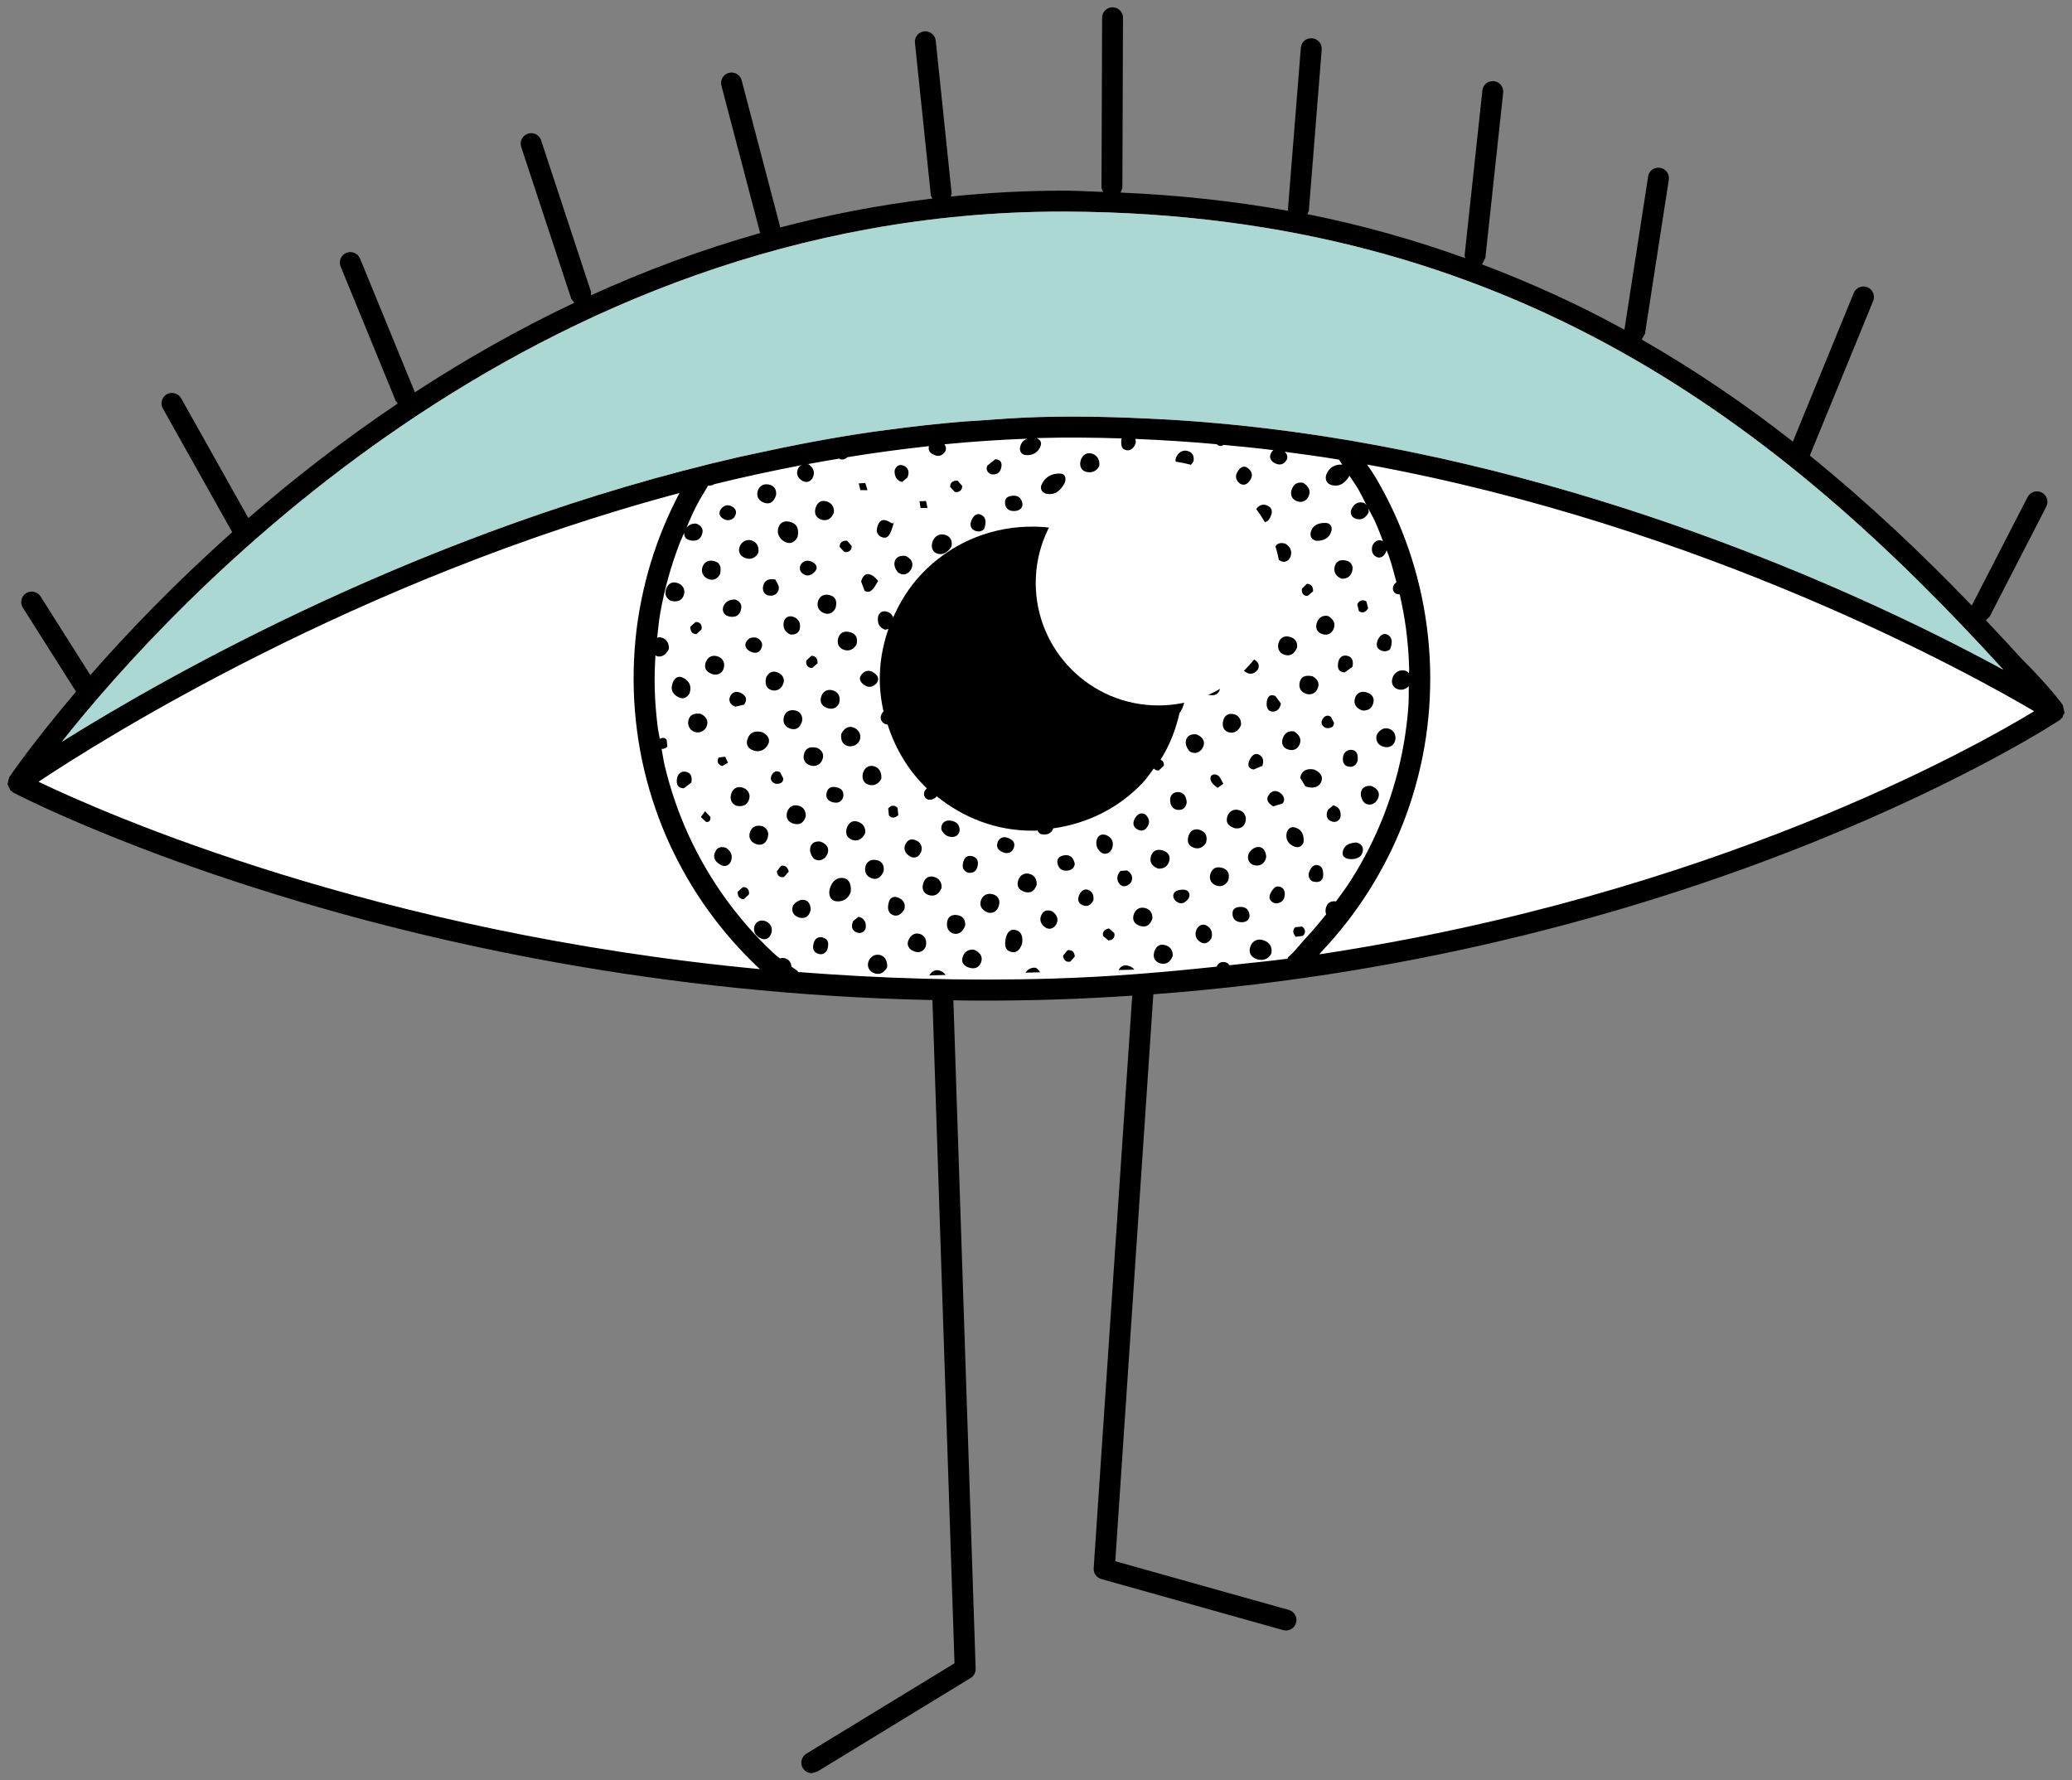 <?xml version="1.0" encoding="UTF-8"?>
<svg id="a" data-name="Layer 1" xmlns="http://www.w3.org/2000/svg" viewBox="0 0 64 55">
  <rect x="0" y="0" width="64" height="55" fill="#808080" stroke="none"/>
  <defs>
    <style>
      .b {
        fill: none;
      }

      .b, .c, .d, .e {
        stroke-width: 0px;
      }

      .d {
        fill: #acd8d3;
      }

      .e {
        fill: #fff;
      }
    </style>
  </defs>
  <path class="e" d="m1.106,24.126s16.187-10.952,30.646-10.952,24.367,4.774,31.535,8.721c0,0-15.114,8.721-31.674,8.721-20.002,0-30.507-6.49-30.507-6.49Z"/>
  <path class="b" d="m32.514,30.233c16.693-.498,28.05-6.881,30.318-8.261-2.562-1.509-15.872-8.874-30.756-8.441-14.872.443-28.295,8.894-30.885,10.618,2.525,1.214,14.699,6.578,31.323,6.083Z"/>
  <g>
    <path class="c" d="m42.259,18.793l-.051-.211c-.111-.076-.233-.034-.284.087l.049.209c.112.084.216.029.286-.086Z"/>
    <path class="c" d="m39.075,29.066c-.222-.096-.408-.011-.467.222-.045.18.074.314.251.354.169.038.319-.016.409-.181.038-.182-.036-.327-.194-.395Z"/>
    <path class="c" d="m39.445,27.386c-.079.004-.182.15-.219.251-.046.126.026.234.169.271.137.003.245-.067.276-.188.046-.179-.022-.344-.226-.334Z"/>
    <path class="c" d="m40.265,26.021c.02-.22-.049-.407-.286-.463-.133-.031-.224.081-.242.206-.026.181.07.317.234.385.123.051.235.018.294-.127Z"/>
    <path class="c" d="m41.204,22.329l-.092-.184c-.116-.082-.221-.014-.271.091-.057.119.006.211.121.254.132.014.24-.017.242-.161Z"/>
    <path class="c" d="m41.632,20.264c-.132-.04-.247.018-.286.154-.049.172-.029.349.19.354l.241-.173c.034-.184-.012-.295-.145-.336Z"/>
    <path class="c" d="m40.816,24.135c.062-.167-.061-.29-.219-.361-.223-.048-.396.029-.437.254l.163.267c.183.059.41.066.494-.16Z"/>
    <path class="c" d="m42.077,21.948c.181.019.302-.07.344-.235.047-.186-.081-.295-.238-.332-.172-.041-.308.055-.34.224-.032.171.071.287.235.343Z"/>
    <path class="c" d="m41.441,17.878c.191.007.304-.096.334-.273.022-.128-.043-.243-.172-.281-.171-.051-.334-.008-.378.18-.039.167.041.308.216.374Z"/>
    <path class="c" d="m42.703,20.11c.125.036.231-.042.237-.058.085-.239.051-.355-.056-.428-.132-.09-.24-.012-.303.101-.089.16-.086.325.122.385Z"/>
    <path class="c" d="m38.774,26.734c.182.028.3-.078.338-.262-.013-.182-.094-.329-.289-.303-.096.012-.223.117-.255.209-.06.167.016.327.207.357Z"/>
    <path class="c" d="m41.725,23.688c.129-.004.198-.125.21-.194.018-.2-.033-.311-.178-.328-.134-.016-.243.071-.269.193-.038.177.027.336.237.329Z"/>
    <path class="c" d="m40.701,21.266c.067-.162-.006-.295-.164-.376-.16-.028-.322-.028-.382.155-.053.161,0,.316.166.381.162.063.314,0,.38-.16Z"/>
    <path class="c" d="m41.182,24.878l-.163.136c-.07.155-.058.314.132.368.115.033.221-.029.255-.144.023-.194-.056-.32-.225-.36Z"/>
    <path class="c" d="m40.01,28.643c-.098.089-.075.202.016.297l.217-.029c.105-.091.078-.216-.024-.288l-.21.021Z"/>
    <path class="c" d="m40.434,26.949c-.04.125.016.235.11.279.175.051.295-.003.32-.136.019-.104-.002-.277-.07-.323-.179-.12-.304.011-.359.18Z"/>
    <path class="c" d="m40.393,18.407l.165-.139c.009-.137-.062-.229-.189-.234l-.152.146c-.024.123.027.241.177.228Z"/>
    <path class="c" d="m40.659,16.707c.22.004.398-.078.464-.296.037-.122-.02-.25-.169-.256-.211-.008-.408.054-.467.286-.031.12.024.235.172.266Z"/>
    <path class="c" d="m37.399,26.962c-.063.158-.018.317.148.386.158.066.3.01.391-.145.045-.166.022-.314-.153-.381-.158-.06-.317-.033-.386.139Z"/>
    <path class="c" d="m40.065,20.001c.021-.188-.082-.294-.247-.332-.182-.042-.302.062-.335.231-.033.174.069.306.235.339.175.035.283-.081.346-.238Z"/>
    <path class="c" d="m36.956,28.72c-.071.171-.004.325.159.401.123.058.231-.017.301-.13.053-.178-.005-.331-.163-.407-.119-.057-.248.016-.297.136Z"/>
    <path class="c" d="m39.321,21.983c.121-.004.209-.078.245-.247l-.172-.235c-.215-.088-.266.084-.27.246-.003.117.047.242.197.236Z"/>
    <path class="c" d="m38.723,23.772l.269-.113c.051-.157.024-.263-.08-.332-.127-.083-.228-.004-.286.097-.079.138-.127.309.098.348Z"/>
    <path class="c" d="m38.477,25.354c.028-.173-.072-.304-.24-.335-.176-.032-.3.078-.337.242-.042.186.086.275.246.326.185.027.303-.063.331-.234Z"/>
    <path class="c" d="m40.668,19.264c-.039.131.009.249.127.305.169.081.328.027.399-.142.072-.169-.019-.305-.171-.398-.191-.032-.304.062-.356.234Z"/>
    <path class="c" d="m40.143,22.993c.069-.168-.02-.306-.173-.398-.191-.029-.304.065-.355.238-.039.131.009.249.129.304.168.077.33.026.4-.144Z"/>
    <path class="c" d="m38.313,28.017c-.117.004-.239.039-.243.19-.006.185.104.281.281.283.121.001.224-.05.247-.191-.012-.177-.098-.289-.285-.282Z"/>
    <path class="c" d="m39.612,24.823c.09-.089.053-.229-.048-.312-.156-.128-.306-.084-.395.079-.066.12.004.228.158.321l.285-.088Z"/>
    <path class="c" d="m41.893,26.027c-.169.01-.338.057-.4.221-.08.212.067.295.253.293.172-.002.329-.072.351-.264.015-.127-.065-.224-.204-.25Z"/>
    <path class="c" d="m42.033,24.538c0,.102.074.256.157.293.165.075.326-.025.383-.186.063-.177-.048-.3-.218-.365-.194-.021-.323.072-.323.258Z"/>
    <path class="c" d="m42.73,23.068c.159.047.322-.018.364-.192.039-.161-.039-.322-.202-.367-.162-.045-.293.053-.372.2-.038.185.053.313.21.359Z"/>
    <path class="c" d="m26.562,22.844c.049-.159-.05-.32-.208-.373-.166-.056-.293.047-.369.202-.025.174.032.327.199.372.161.044.33-.045.378-.201Z"/>
    <path class="c" d="m26.07,27.129c-.231-.046-.384.117-.441.333-.046.172.012.356.198.38.217.029.389-.094.451-.292.022-.209-.038-.387-.209-.421Z"/>
    <path class="c" d="m27.864,14.888l.164-.136c.071-.161.038-.316-.141-.375-.115-.038-.221.026-.254.161-.008.173.06.309.231.351Z"/>
    <path class="c" d="m27.236,16.593c.198.07.268-.069.379-.471-.033.104-.105.006-.217-.036-.201-.076-.272.071-.308.229-.03.127.03.237.147.278Z"/>
    <path class="c" d="m26.599,17.965l.107.286c.177.099.274-.045.417-.307-.026-.024-.097-.121-.193-.173-.197-.107-.295.049-.331.194Z"/>
    <path class="c" d="m23.298,28.633c-.04.16.06.299.22.364.144.056.243-.019.292-.131.072-.164.016-.322-.142-.398-.165-.079-.328-.004-.37.164Z"/>
    <path class="c" d="m26.453,19.917c.048-.17.01-.317-.164-.377-.155-.054-.322-.036-.389.146-.059.161-.013.322.157.385.158.059.303,0,.396-.155Z"/>
    <path class="c" d="m25.917,21.729c.045-.168.01-.317-.154-.387-.159-.068-.315-.017-.385.145-.068.158-.021.312.151.378.156.06.303.033.389-.136Z"/>
    <path class="c" d="m24.129,26.747l-.132.165c.001.124.087.217.221.179l.144-.162c-.027-.127-.104-.212-.233-.182Z"/>
    <path class="c" d="m25.002,23.637c.159.061.319.01.392-.152.072-.161.017-.301-.153-.38-.163-.039-.323-.035-.392.144-.062.161-.018.321.152.387Z"/>
    <path class="c" d="m24.888,25.217c.008-.181-.085-.303-.251-.334-.178-.033-.301.08-.334.246-.035.182.082.292.25.325.182.036.286-.069.335-.237Z"/>
    <path class="c" d="m28.416,26.383c.108-.165.038-.31-.047-.38-.186-.119-.303-.075-.373.029-.113.165-.055.318.104.42.115.073.247.039.317-.068Z"/>
    <path class="c" d="m31.333,15.787c.119-.005.231-.051.252-.197-.019-.177-.109-.288-.297-.276-.119.008-.244.046-.246.196-.002.186.11.285.291.277Z"/>
    <path class="c" d="m27.733,27.726c-.126-.049-.234,0-.274.127-.048.153-.053.333.108.409.157.074.288-.031.37-.179.042-.182-.045-.295-.203-.357Z"/>
    <path class="c" d="m27.195,29.506c-.159-.05-.318.047-.371.203-.056.165.038.315.2.363.161.048.299-.033.378-.19.014-.171-.051-.328-.206-.376Z"/>
    <path class="c" d="m30.903,14.519c.065-.161.049-.323-.16-.332l-.243.193c-.054.101-.015.218.113.272.124.016.24-.011.29-.134Z"/>
    <path class="c" d="m30.158,16.409c.126.036.229-.044.24-.069.079-.231.045-.347-.063-.42-.132-.089-.242-.011-.304.103-.089.163-.079.327.127.387Z"/>
    <path class="c" d="m22.677,15.985c.113-.17.043-.269-.061-.334-.108-.067-.231-.056-.322.045-.087.096-.103.213.003.299.144.116.289.085.38-.01Z"/>
    <path class="c" d="m22.244,17.726c.029-.161.029-.322-.155-.384-.16-.054-.322-.01-.385.157-.061.158.002.315.162.384.161.069.298.006.379-.157Z"/>
    <path class="c" d="m21.112,18.412c.064-.156.013-.314-.149-.387-.159-.071-.31-.027-.378.146-.061.157-.034.303.135.39.165.039.322.017.391-.149Z"/>
    <path class="c" d="m24.058,18.182c.013-.093-.076-.199-.111-.281-.214-.037-.34.035-.377.206-.026.119.025.25.149.284.167.045.315-.038.339-.209Z"/>
    <path class="c" d="m23.218,23.161c.215.105.412.021.509-.168.079-.155-.023-.303-.19-.377-.225-.053-.392.007-.457.247-.037.135.027.244.138.299Z"/>
    <path class="c" d="m25.278,18.544c-.063.156-.009.316.151.387.158.071.299.02.38-.148.042-.163.034-.319-.143-.386-.158-.06-.321-.02-.388.147Z"/>
    <path class="c" d="m22.713,21.829l.271-.059c.123-.187.035-.278-.069-.345-.109-.07-.248-.074-.326.032-.122.163-.045.316.125.373Z"/>
    <path class="c" d="m23.533,19.982c.035-.124-.043-.226-.164-.282-.125-.023-.242,0-.311.112-.08.13-.014.241.098.304.164.092.321.064.377-.134Z"/>
    <path class="c" d="m22.199,23.402c-.07.117-.021.232.112.264l.174-.103-.085-.187-.202.026Z"/>
    <path class="c" d="m21.647,25.24l.16.15c.101.021.15-.052.134-.155l-.162-.173-.132.178Z"/>
    <path class="c" d="m24.258,16.746c.17.078.306-.006.379-.168.05-.236-.015-.407-.258-.462-.192-.043-.321.063-.349.237-.028.171.077.324.229.393Z"/>
    <path class="c" d="m33.354,27.611c-.092.163-.065.317.134.369.122.032.224-.045.283-.161.019-.124-.005-.239-.116-.307-.129-.078-.239-.012-.301.099Z"/>
    <path class="c" d="m34.923,27.28c.094-.155.042-.294-.107-.39l-.207.015c-.118.129-.136.297-.009.424.089.089.216.051.322-.049Z"/>
    <path class="c" d="m34.072,28.914l.165.138c.125-.002.217-.092.181-.225l-.162-.145c-.13.024-.216.101-.184.232Z"/>
    <path class="c" d="m36.291,27.557c-.089.081-.054.221.044.293.156.115.281.037.381-.099.058-.132.007-.24-.117-.262-.099-.017-.239.005-.308.068Z"/>
    <path class="c" d="m35.071,25.257c-.072.107-.096.246.015.334.158.126.306.072.384-.106.052-.117.006-.234-.09-.322-.137-.081-.239-.012-.31.094Z"/>
    <path class="c" d="m40.425,15.322c.074-.171-.019-.311-.173-.406-.195-.038-.31.057-.361.234-.038.133.01.254.128.315.173.089.333.025.406-.143Z"/>
    <path class="c" d="m39.573,17.338c.12.054.243-.021.287-.14.061-.164-.004-.303-.151-.399-.12-.043-.245-.029-.311.074-.14.219-.022.376.176.465Z"/>
    <path class="c" d="m37.25,26.038c.05-.168.01-.315-.151-.386-.157-.069-.311-.03-.379.145-.061.157-.038.316.136.385.159.063.301.009.394-.144Z"/>
    <path class="c" d="m37.394,24.099c.023.094.13.172.213.24l.18-.127c-.057-.09-.096-.219-.179-.264-.113-.062-.253-.012-.214.151Z"/>
    <path class="c" d="m38.333,22.397c.009-.187-.079-.313-.262-.341-.129-.02-.24.047-.281.179-.053.173-.012.341.17.389.168.044.306-.054.372-.226Z"/>
    <path class="c" d="m39.365,18.766l-.107-.181c-.108-.064-.228-.029-.279.083-.057.125.034.202.145.25.126.019.24-.002.242-.153Z"/>
    <path class="c" d="m38.537,20.795c.114.048.232,0,.312-.107.074-.136.012-.236-.098-.307-.111-.071-.247-.077-.328.03-.119.159-.059.31.114.383Z"/>
    <path class="c" d="m36.852,17.188c.007-.123-.021-.233-.166-.234l-.185.09c-.081.117-.011.221.094.271.119.056.212-.003.257-.128Z"/>
    <path class="c" d="m37.387,15.488c.092-.163.076-.326-.126-.387-.126-.038-.231.041-.283.168-.027.126-.008.246.104.319.133.087.242.012.306-.101Z"/>
    <path class="c" d="m36.308,16.054c.082-.143.038-.258-.077-.312-.226-.105-.403.015-.497.207l.089.308c.231.129.363-.062.485-.203Z"/>
    <path class="c" d="m37.235,18.095l.026.194c.082.078.197.088.238-.045l-.085-.183-.179.034Z"/>
    <path class="c" d="m38.041,16.584l-.031-.216-.2-.018c-.115.087-.084.207.024.273l.207-.039Z"/>
    <path class="c" d="m36.651,20.031c.002.125.09.218.224.18l.139-.156c-.013-.146-.102-.218-.228-.19l-.134.165Z"/>
    <path class="c" d="m32.971,29.358l-.134.165c.004.124.092.218.226.182l.136-.157c-.012-.147-.1-.22-.228-.19Z"/>
    <path class="c" d="m34.349,26.211c.061-.161.012-.318-.144-.396-.168-.084-.31-.011-.338.173-.024.158.049.3.204.38.138.028.235-.043.278-.156Z"/>
    <path class="c" d="m31.336,28.724c-.168-.027-.253.142-.278.304-.025.158-.021.324.165.377.182.052.28-.07.345-.245.035-.194.001-.399-.233-.436Z"/>
    <path class="c" d="m32.329,15.254c.288.054.447-.13.564-.347.042-.148.012-.27-.141-.277-.262-.012-.478.102-.583.351-.055.13.03.25.159.274Z"/>
    <path class="c" d="m35.975,29.193c-.187-.045-.294.082-.33.242-.04.176.06.305.231.334.171.029.287-.074.346-.236.012-.181-.082-.3-.246-.339Z"/>
    <path class="c" d="m39.196,16.049c.134-.212.102-.334-.004-.405-.169-.112-.319-.04-.414.119-.068.115-.036.25.07.322.171.117.305.021.348-.036Z"/>
    <path class="c" d="m36.369,24.47c-.128.005-.225.097-.226.232,0,.182.083.324.285.319.128-.003.21-.097.228-.233-.015-.179-.083-.325-.287-.318Z"/>
    <path class="c" d="m35.54,26.494c-.03.174.078.284.24.341.179.007.301-.085.339-.249.043-.187-.085-.29-.246-.325-.179-.039-.303.063-.332.233Z"/>
    <path class="c" d="m37.171,23.052c.063-.177-.049-.301-.219-.366-.192-.021-.326.068-.326.255,0,.102.076.255.159.294.164.075.328-.021.386-.183Z"/>
    <path class="c" d="m38.712,17.958c.123-.204.03-.365-.113-.482-.143-.06-.268-.041-.319.069-.092.196-.039.389.139.511.108.074.231.005.293-.098Z"/>
    <path class="c" d="m34.552,29.968l.485-.014c-.045-.065-.122-.106-.216-.126-.118-.025-.22.033-.269.14Z"/>
    <path class="c" d="m35.346,28.046c-.177-.031-.301.076-.337.242-.04.185.083.291.247.326.18.038.285-.069.34-.241.004-.171-.08-.297-.25-.327Z"/>
    <path class="c" d="m37.17,21.047c-.128.153-.065.301.101.404.172.05.34.048.406-.147.06-.175-.019-.342-.194-.385-.091-.023-.247.048-.314.128Z"/>
    <path class="c" d="m38.605,14.847c.111-.152.069-.296-.075-.396-.122-.085-.226-.002-.291.097-.096.146-.082.288.069.397.133.071.226-.001.297-.098Z"/>
    <path class="c" d="m37.845,19.697c.157.048.32-.049.374-.205.057-.165-.045-.292-.193-.365-.177-.027-.331.028-.377.194-.045.161.041.329.197.376Z"/>
    <path class="c" d="m31.678,30.049l.449-.013c-.033-.052-.073-.103-.137-.14-.143-.013-.244.047-.312.152Z"/>
    <path class="c" d="m27.748,25.176l-.024-.216c-.089-.106-.215-.083-.289.017l.022.214c.087.104.198.079.292-.015Z"/>
    <path class="c" d="m25.411,28.961c-.12-.032-.227.019-.269.146-.052.157-.044.31.146.363.117.032.22-.024.27-.147.042-.157.047-.309-.146-.361Z"/>
    <path class="c" d="m27.295,26.899c.022-.191-.069-.312-.259-.335-.131-.016-.254.048-.296.176-.06.179.018.338.187.395.183.062.305-.056.369-.236Z"/>
    <path class="c" d="m26.368,25.957c.171.034.288-.074.359-.228.012-.18-.08-.301-.242-.348-.19-.055-.296.073-.337.232-.046.176.05.311.22.344Z"/>
    <path class="c" d="m26.518,28.322l-.164.13c-.072.155-.05.308.133.361.113.033.218-.028.254-.141.022-.19-.057-.313-.223-.35Z"/>
    <path class="c" d="m28.836,27.085c-.187-.045-.293.083-.33.244-.04.177.06.306.232.334.172.028.287-.075.346-.237.01-.181-.084-.301-.248-.34Z"/>
    <path class="c" d="m28.418,28.852c-.168-.055-.311.049-.368.221-.044.133.029.241.143.298.163.081.309.053.401-.123.042-.178-.011-.341-.176-.395Z"/>
    <path class="c" d="m29.285,25.836c.144.046.308.025.355-.163.011-.198-.094-.289-.262-.319-.192-.035-.307.078-.303.244.002.084.12.209.21.238Z"/>
    <path class="c" d="m28.158,17.553c.073-.174-.025-.302-.187-.38-.183-.022-.332.044-.345.232-.007.099.062.251.144.3.161.097.32.009.389-.152Z"/>
    <path class="c" d="m26.597,20.858c-.086.121-.005.229.091.298.149.107.29.071.404-.07.078-.134.005-.227-.093-.299-.152-.11-.299-.073-.402.071Z"/>
    <path class="c" d="m24.763,27.799c-.099.01-.237.103-.272.192-.066.171.038.318.212.359.182.043.298-.061.338-.243-.005-.183-.084-.327-.277-.307Z"/>
    <path class="c" d="m25.783,24.794c.13.017.221-.047.263-.173.018-.128-.016-.235-.144-.28-.161-.058-.321-.047-.369.146-.046.186.074.285.25.308Z"/>
    <polygon class="c" points="28.649 15.692 28.603 15.477 28.402 15.485 28.434 15.693 28.649 15.692"/>
    <path class="c" d="m25.336,25.998c-.19-.021-.318.074-.315.261.002.103.076.256.16.294.167.075.327-.029.383-.19.062-.178-.049-.302-.228-.366Z"/>
    <path class="c" d="m29.72,15.011l-.142-.163c-.136-.007-.235.055-.23.191l.146.159c.127.024.231-.052.226-.188Z"/>
    <path class="c" d="m28.994,17.113c.169.031.302-.082.394-.227.04-.186-.037-.325-.211-.368-.176-.043-.322.06-.376.225-.056.168.006.336.193.37Z"/>
    <path class="c" d="m27.221,24.06c.017-.171-.044-.323-.199-.381-.164-.061-.313.025-.363.193-.047.16.001.323.179.372.161.045.301-.029.383-.184Z"/>
    <path class="c" d="m31.683,27.561c.178.039.285-.068.339-.232.008-.178-.079-.305-.245-.338-.176-.034-.299.078-.337.242-.043.186.082.292.243.327Z"/>
    <path class="c" d="m30.633,27.618c-.172-.031-.308.069-.344.233-.038.175.078.284.236.345.192.031.295-.083.334-.242.043-.176-.056-.305-.227-.336Z"/>
    <path class="c" d="m30.08,29.336c-.179-.013-.302.076-.348.238-.055.192.08.289.238.329.176.044.31-.052.346-.218.038-.175-.083-.282-.236-.348Z"/>
    <path class="c" d="m31.31,26.202c.074-.195-.061-.283-.216-.329-.125-.037-.236.029-.278.144-.068.189.054.279.216.33.133.029.234-.028.278-.145Z"/>
    <path class="c" d="m36.862,14.26c.029-.133-.007-.254-.127-.309-.177-.081-.323.009-.401.165-.06.12-.002.251.12.304.175.076.312-.006.408-.16Z"/>
    <path class="c" d="m33.198,26.683c-.037-.167-.123-.285-.312-.262-.119.014-.237.075-.226.212.014.171.119.283.306.263.121-.013.218-.073.232-.213Z"/>
    <path class="c" d="m32.502,28.155c-.126-.056-.248-.036-.317.076-.101.167-.043.326.112.425.114.073.246.026.315-.081.106-.166.041-.31-.11-.42Z"/>
    <path class="c" d="m32.526,25.591c1.055-.147,2.027-.622,2.768-1.408.13-.138.233-.294.344-.444.032.042.084.065.152.064l.157-.147c.016-.09-.028-.153-.097-.19.281-.443.467-.933.585-1.442.056-.065.106-.176.158-.366-.01.034-.037.02-.077-.005.04-.272.064-.548.056-.829-.018-.596-.156-1.158-.373-1.678.058-.029.116-.067.167-.092.013-.192.03-.36-.184-.39-.076-.011-.14.018-.191.065-.134-.248-.287-.482-.462-.7.122-.005.218-.093.279-.226.054-.119-.025-.242-.143-.286-.163-.061-.304-.001-.4.148-.007.019-.002.036-.006.055-.884-.923-2.13-1.494-3.526-1.449-1.255.038-2.42.561-3.28,1.474-.371.393-.65.846-.863,1.326-.035-.08-.095-.146-.195-.176-.129-.038-.254.028-.275.17-.025.169.03.318.21.387.042,0,.075-.014.112-.024-.185.533-.284,1.097-.266,1.678.009.301.051.592.114.876-.008.01-.021.01-.029.022-.102.155-.07.31.111.376.016.006.028-.004.043,0,.242.758.652,1.438,1.213,1.974-.023.025-.049.05-.063.076-.054.102-.02.222.101.272.129.017.21-.03.267-.104.81.656,1.827,1.064,2.941,1.064.047,0,.095,0,.143-.002.009,0,.018-.003.027-.003.028.038.047.079.097.107.166.042.316.006.387-.154.002-.005,0-.009.001-.014Z"/>
    <path class="c" d="m35.715,14.97c.068-.201.011-.306-.094-.362-.199-.107-.297.051-.333.195l.111.287c.176.096.277-.043.316-.121Z"/>
    <path class="c" d="m34.849,16.854c.134.025.234-.034.275-.152.067-.193-.06-.282-.221-.325-.129-.034-.235.034-.274.151-.063.189.057.278.22.326Z"/>
    <path class="c" d="m33.284,16.168c-.002-.203-.09-.287-.205-.278-.113.009-.199.111-.169.236l.147.142c.115.018.22-.027.227-.1Z"/>
    <path class="c" d="m28.706,30.133l.506-.014c-.04-.052-.092-.098-.166-.127-.147-.058-.275.018-.34.141Z"/>
    <path class="c" d="m33.563,14.579c.161.039.305-.022.391-.178.021-.173-.047-.322-.202-.38-.164-.062-.316.023-.368.19-.049.157-.009.324.178.369Z"/>
    <path class="c" d="m34.119,15.732c.16.047.299-.043.382-.197.036-.129-.008-.237-.118-.297-.165-.089-.313-.029-.4.121-.093.161-.038.321.136.372Z"/>
    <path class="c" d="m29.908,26.961c.125.014.227-.024.271-.149.055-.159.039-.308-.147-.362-.118-.034-.229.019-.269.146-.049.155-.046.301.145.365Z"/>
    <path class="c" d="m29.547,28.267c-.127-.013-.248.033-.283.175-.044.176.011.346.183.396.174.05.301-.07.364-.24.018-.195-.076-.31-.264-.33Z"/>
    <path class="c" d="m25.412,16.064c.171.03.289-.071.346-.236.013-.181-.08-.301-.244-.343-.188-.048-.295.082-.331.24-.04.174.059.308.229.338Z"/>
    <path class="c" d="m24.205,22.184c-.03.176.078.3.244.336.184.039.277-.084.327-.246.025-.185-.069-.303-.238-.331-.174-.029-.304.071-.333.241Z"/>
    <path class="c" d="m24.203,21.09c.036-.131-.038-.244-.152-.302-.172-.089-.305-.023-.384.134-.049.189-.006.353.173.4.17.045.315-.056.363-.232Z"/>
    <path class="c" d="m25.182,17.646c.091-.134.022-.223-.091-.284-.111-.06-.234-.057-.324.037-.091.096-.079.231.01.309.142.125.287.07.405-.062Z"/>
    <path class="c" d="m24.21,19.215c-.036.174.033.314.206.387.137.01.257-.038.287-.173.039-.176-.036-.326-.214-.379-.13-.038-.251.027-.279.165Z"/>
    <path class="c" d="m22.117,26.269c-.137.221-.016.377.181.466.121.054.243-.02.284-.142.057-.164-.008-.304-.155-.401-.121-.043-.245-.029-.311.076Z"/>
    <path class="c" d="m22.592,24.506c-.054.153-.025.307.151.386.169.034.32-.003.385-.169.065-.163-.003-.315-.162-.382-.162-.068-.316-.002-.375.164Z"/>
    <path class="c" d="m25.089,20.634l.164-.145c.007-.138-.06-.232-.193-.229l-.155.146c-.024.126.044.236.185.227Z"/>
    <path class="c" d="m26.306,16.866l-.143-.164c-.138-.007-.232.06-.228.193l.145.157c.127.024.234-.047.227-.186Z"/>
    <polygon class="c" points="26.794 15.143 26.728 14.922 26.526 14.933 26.575 15.141 26.794 15.143"/>
    <path class="c" d="m23.7,25.918c.061-.157.032-.302-.134-.39-.167-.048-.317-.014-.389.149-.07.159-.016.313.145.386.158.071.31.028.378-.145Z"/>
    <path class="c" d="m22.949,27.405l-.163.142c-.008.136.054.234.189.23l.157-.145c.025-.126-.044-.234-.183-.227Z"/>
    <path class="c" d="m24.194,24.048l-.093-.184c-.119-.086-.221-.011-.27.093-.057.119.003.212.128.256.122.006.235-.018.236-.166Z"/>
    <path class="c" d="m21.299,21.419c.077-.232-.014-.396-.223-.491-.135-.061-.24.027-.289.144-.097.226-.01.397.211.483.127.05.231-.023.302-.136Z"/>
    <path class="c" d="m21.513,19.589l.157-.146c.026-.127-.042-.236-.183-.228l-.164.143c-.008.137.057.233.19.231Z"/>
    <path class="c" d="m23.051,17.249c.164.047.299-.03.374-.175.027-.189-.054-.332-.21-.379-.161-.049-.316.045-.372.202-.061.173.047.306.208.353Z"/>
    <path class="c" d="m23.637,15.541c.183.045.279-.08.333-.24.026-.184-.065-.304-.233-.335-.173-.032-.307.069-.341.234-.036.175.079.3.241.34Z"/>
    <path class="c" d="m21.834,22.42c.056-.163-.035-.295-.193-.369-.168-.025-.324.012-.373.184-.046.161.032.325.19.377.157.051.321-.032.376-.191Z"/>
    <path class="c" d="m22.898,18.776c.014-.119-.067-.216-.183-.253-.182-.01-.318.061-.375.223-.044.126.026.25.141.287.219.069.388-.015.417-.257Z"/>
    <path class="c" d="m22.363,20.604c.031-.173-.074-.304-.238-.338-.176-.037-.3.077-.339.239-.044.184.082.277.242.33.185.029.304-.062.335-.23Z"/>
    <path class="c" d="m21.203,23.846c-.132-.036-.246.034-.281.16-.048.17-.015.345.199.346l.233-.175c.036-.189-.018-.295-.151-.331Z"/>
    <path class="c" d="m63.764,21.997l-.032-.146-.015-.07c-.036-.05-.442-.605-1.273-1.43-.362-.399-.731-.793-1.102-1.186l.121-.129,1.743-3.385c.081-.159.019-.354-.14-.436-.16-.081-.354-.02-.437.14l-1.725,3.352c-1.564-1.628-3.221-3.189-5.002-4.634l1.957-4.777c.067-.165-.012-.354-.177-.422-.169-.069-.354.011-.423.177l-1.881,4.592c-1.46-1.147-3.013-2.204-4.668-3.153l.1-.179.736-4.758c.027-.176-.094-.342-.27-.369-.194-.025-.343.094-.369.271l-.732,4.731c-1.384-.762-2.851-1.434-4.398-2.018l.103-.202.55-5.103c.02-.178-.109-.337-.287-.356-.189-.015-.337.11-.355.287l-.55,5.103.023.079c-1.541-.553-3.158-1.018-4.881-1.36l.047-.097.398-4.988c.015-.178-.118-.334-.297-.348-.192-.014-.333.119-.348.296l-.398,4.988.016.048c-1.638-.297-3.367-.487-5.187-.566l.057-.138.019-5.262c0-.179-.144-.324-.322-.325h0c-.178,0-.323.145-.323.323l-.019,5.262.05.121c-.374-.012-.736-.037-1.118-.039h-.158c-1.172,0-2.313.066-3.43.18l.028-.094-.492-4.721c-.018-.177-.183-.304-.354-.288-.178.019-.307.178-.288.355l.492,4.721.046.09c-1.629.194-3.199.497-4.705.894l.003-.021-1.189-4.525c-.045-.173-.222-.276-.395-.231-.173.045-.276.223-.23.395l1.189,4.525.017.026c-1.845.522-3.592,1.177-5.238,1.927l.008-.099-1.545-4.689c-.056-.169-.236-.264-.409-.206-.169.056-.262.239-.206.408l1.545,4.689.094.127c-1.766.835-3.405,1.776-4.923,2.765l-1.694-4.131c-.068-.166-.26-.245-.423-.177-.165.068-.244.257-.177.422l1.705,4.159.06.073c-1.712,1.15-3.25,2.356-4.615,3.54l-2.077-3.702c-.087-.156-.284-.209-.44-.124-.156.087-.211.285-.124.44l2.143,3.821c-1.805,1.608-3.271,3.146-4.382,4.415l-1.539-2.43c-.096-.151-.296-.193-.446-.1-.151.096-.196.295-.101.447l1.644,2.595c-1.326,1.559-2.038,2.604-2.066,2.647l-.006.025-.045.187v.005s.084.172.084.172l.011.023.026.01.047.043c.122.065,11.595,6.061,28.401,6.416l.682,20.488-4.578,2.794c-.152.093-.2.292-.107.445.062.1.168.155.276.155l.169-.047,4.739-2.893c.1-.061.158-.171.154-.287l-.688-20.648c.302.004.601.01.906.01.717,0,1.445-.011,2.181-.033.827-.025,1.637-.068,2.437-.121l-1.19,17.683c-.014.155.085.297.234.339l5.617,1.578.088.012c.142,0,.271-.093.312-.236.048-.172-.052-.351-.224-.399l-5.36-1.505,1.175-17.514c17.052-1.269,27.896-8.403,28.009-8.479l.022-.034.044-.024.035-.095.037-.057-.006-.028Zm-30.967-15.46h.154c13.724.064,22.105,6.661,28.929,14.152-3.387-1.847-11.362-5.714-20.959-7.208-.108-.017-.217-.033-.326-.048-1.45-.217-2.934-.376-4.447-.468-.076-.005-.151-.008-.227-.012-1.273-.071-2.559-.107-3.863-.069-.659.02-1.313.067-1.966.117-.096.005-.193.009-.289.017h0c-.822.068-1.637.158-2.445.268h0c-1.385.188-2.743.44-4.076.733-.14.031-.282.06-.422.091-9.68,2.206-17.71,6.773-20.953,8.807,3.373-4.257,14.427-16.381,30.89-16.381ZM1.191,24.149c1.92-1.278,9.794-6.25,19.796-8.918l-.101.199c-.178.35-.341.717-.486,1.089-.143.367-.271.751-.38,1.142-.107.385-.197.785-.268,1.187-.07.4-.121.812-.15,1.226-.029.415-.038.838-.026,1.257.013.419.047.841.102,1.253.053.401.127.81.223,1.215.093.393.207.786.339,1.167.128.374.277.75.446,1.118.168.362.353.718.551,1.058.197.338.414.673.646.994.229.318.478.629.736.924.259.294.534.58.82.849l.035.03c-11.897-1.12-20.242-4.808-22.282-5.788Zm38.915,5.086c-.087.106-.161.198-.316.334l-.024.048c-.581.079-1.194.134-1.791.201-.02-.024-.036-.049-.066-.07-.125-.055-.247-.034-.314.078-.007.012-.006.023-.006.035-1.636.175-3.31.317-5.075.37-2.755.082-5.374-.008-7.862-.203l-.018-.032c-.07-.055-.127-.091-.188-.134-.008-.102-.05-.194-.157-.244-.073-.034-.141-.029-.201-.01-.066-.049-.133-.104-.207-.174-.271-.254-.532-.525-.777-.804-.245-.28-.48-.574-.697-.875-.22-.305-.425-.622-.612-.942-.188-.322-.363-.659-.521-1.002-.159-.348-.302-.703-.423-1.058-.125-.362-.232-.734-.321-1.106-.04-.171-.062-.341-.094-.513.06.006.122-.012.178-.069l-.022-.214c-.065-.074-.143-.066-.212-.027-.018-.109-.046-.22-.06-.328-.051-.391-.083-.791-.096-1.188-.01-.357,0-.716.022-1.071.016.008.018.028.037.034.171.048.308-.063.38-.232.001-.186-.087-.318-.269-.352-.036-.007-.064.01-.095.017.027-.251.05-.504.092-.748.066-.381.152-.759.254-1.124.104-.37.225-.733.36-1.081.038-.099.087-.19.128-.288-.005.098.038.182.134.214.218.072.396.004.433-.243.018-.122-.075-.214-.19-.257-.136-.013-.234.04-.307.128.086-.197.166-.398.261-.586.123-.245.266-.482.408-.718.07.005.134-.005.189-.043.883-.218,1.784-.412,2.694-.587-.034.021-.069.039-.091.079-.09.168-.035.322.131.41.119.063.248.017.306-.098.083-.166.028-.315-.128-.42-.017-.005-.03.002-.046,0,.331-.063.666-.119,1-.175.014.006.019.021.036.024.091.017.163-.019.217-.068.83-.136,1.668-.248,2.514-.341-.031.109.018.198.118.252.159.087.297.06.394-.104.028-.084.007-.149-.034-.205.845-.083,1.697-.14,2.555-.173-.097.039-.179.107-.214.242-.032.125.021.251.168.264.222.02.395-.083.465-.295.033-.1-.017-.183-.126-.228.019,0,.038-.003.057-.003.863-.025,1.717-.015,2.566.012-.023.106-.013.277.051.32.165.112.316.015.378-.159.018-.052.009-.1-.007-.146.846.035,1.686.088,2.517.164.036.038.085.06.145.054.026-.002.041-.023.062-.034.517.049,1.033.098,1.543.163-.031.025-.06.06-.082.109-.056.125.005.226.116.287.159.087.293.055.384-.109.033-.101-.002-.177-.067-.236.562.075,1.125.15,1.676.242.036.05.066.104.101.155-.196-.014-.371.06-.472.259-.078.153-.04.326.15.374.276.069.435-.111.545-.289.09.139.187.272.27.415.095.163.172.33.258.496-.025-.028-.046-.061-.087-.074-.177-.056-.315.041-.381.203-.053.13.013.252.141.29.175.052.307-.035.388-.196.01-.048-.002-.087-.011-.128.07.138.151.274.214.412.091.198.164.405.244.609-.017-.008-.028-.02-.05-.026-.126-.037-.23.043-.282.17-.028.126-.012.247.101.319.132.085.243.01.306-.103.017-.029.025-.058.035-.087.022.059.05.116.07.176.091.266.162.538.234.81-.032.029-.064.058-.082.09-.054.096-.031.238.098.277.032.01.058.008.085.009.081.357.149.717.196,1.071.051.392.083.792.096,1.188.002.06-.004.119-.004.178-.036-.03-.065-.066-.119-.079-.177-.042-.334.054-.39.22-.059.172.019.334.21.365.114.019.209-.03.292-.101-.004.204.002.408-.012.609-.028.391-.077.782-.143,1.162-.064.371-.149.749-.254,1.123-.103.367-.224.731-.359,1.08-.14.358-.295.706-.461,1.032-.168.333-.354.661-.555.977-.14.222-.303.442-.465.662-.125-.019-.246.017-.301.166-.03.084-.03.164-.002.233-.192.239-.39.478-.603.704-.11.118-.185.208-.252.29Zm.642.247l.081-.093c.271-.288.53-.589.769-.896.246-.318.475-.643.679-.966.211-.333.408-.68.585-1.031.176-.345.339-.711.487-1.09.144-.37.271-.753.379-1.141.11-.395.2-.794.268-1.186.07-.4.121-.812.15-1.226.029-.415.038-.838.026-1.257-.013-.419-.047-.84-.102-1.253-.053-.401-.127-.81-.223-1.215-.093-.392-.206-.784-.338-1.168-.13-.378-.281-.754-.447-1.116-.162-.354-.348-.71-.551-1.059-.087-.149-.188-.288-.282-.434,10.413,1.9,18.646,6.468,20.603,7.62-1.872,1.139-9.943,5.677-22.085,7.511Z"/>
  </g>
  <path class="d" d="m22.86,14.111c.14-.032.281-.061.422-.091,1.204-.264,2.425-.501,3.672-.682.134-.019.269-.033.404-.051.808-.11,1.623-.2,2.445-.268.134-.011.27-.014.405-.024.615-.045,1.229-.091,1.85-.11,1.228-.036,2.441-.004,3.642.057.149.008.299.014.448.023,1.464.088,2.9.241,4.305.447.156.023.312.045.467.069,9.597,1.494,17.573,5.362,20.959,7.208-6.823-7.492-15.205-14.088-28.929-14.152-.051,0-.104,0-.154,0C16.333,6.537,5.28,18.661,1.907,22.918c3.243-2.034,11.273-6.601,20.953-8.807Z"/>
  <ellipse class="e" cx="35.78" cy="18.009" rx="3.788" ry="3.784"/>
</svg>